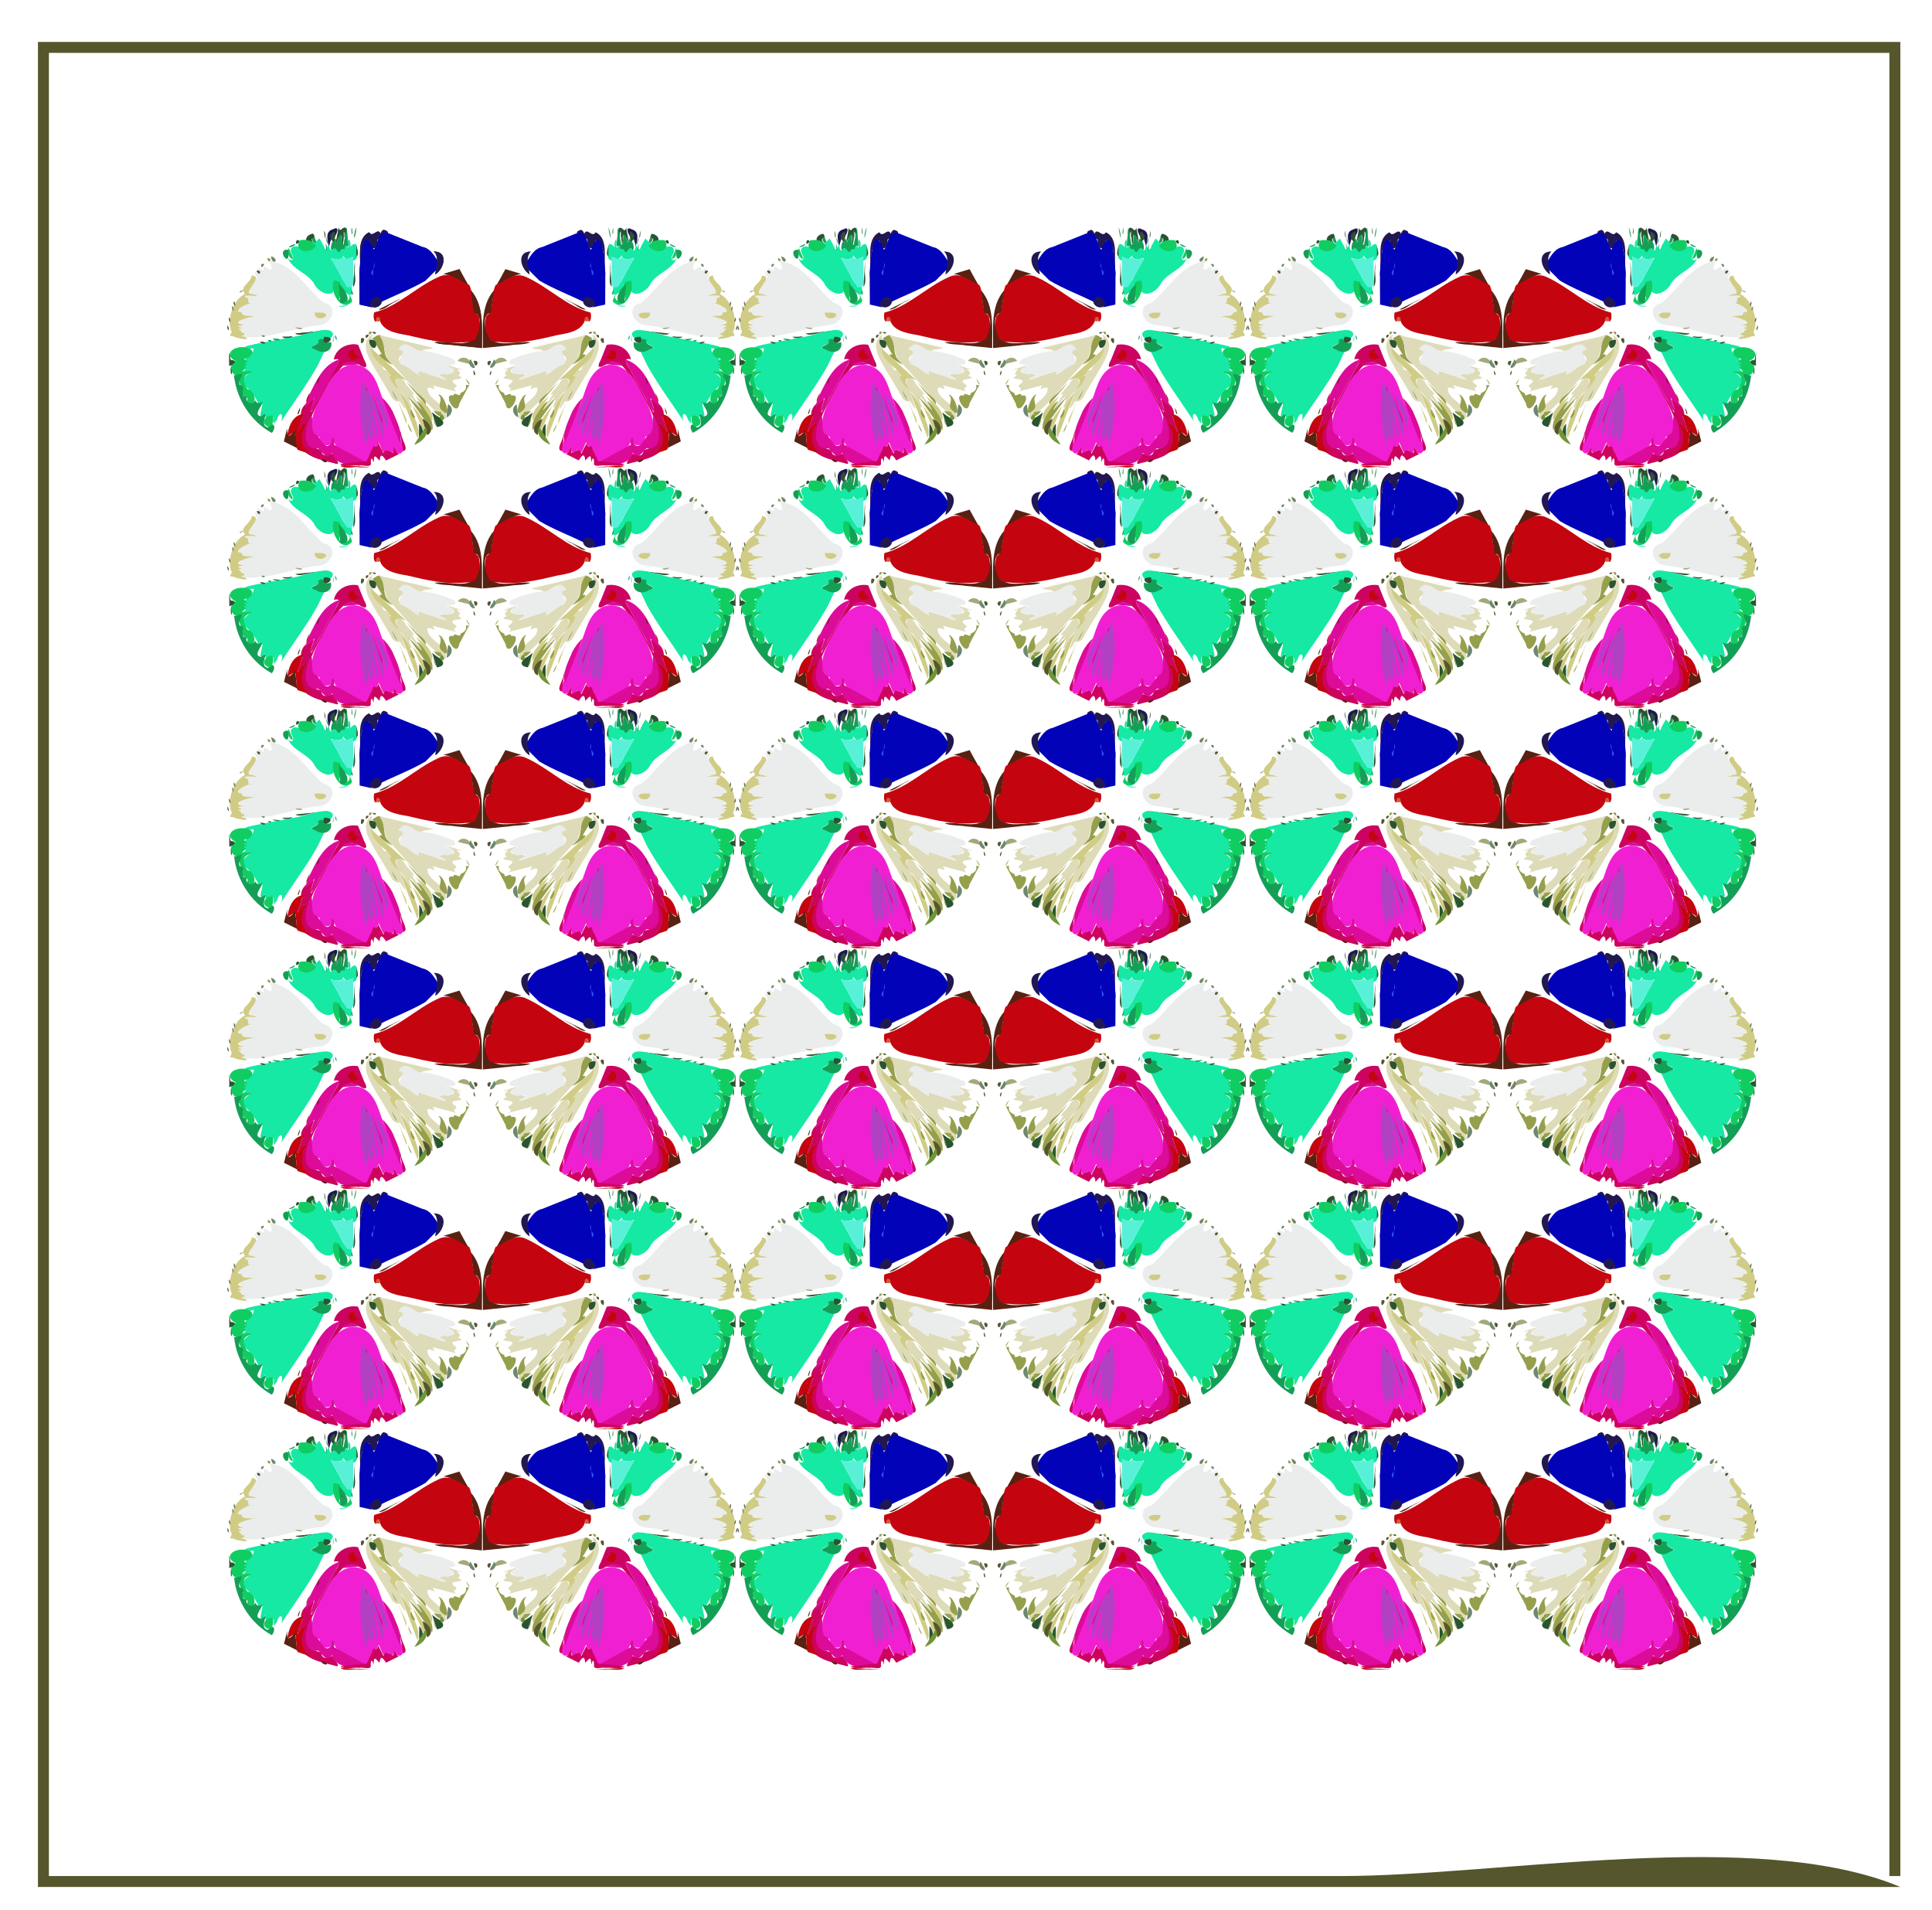 <?xml version="1.0" encoding="UTF-8" standalone="no"?>
<svg
   xmlns:dc="http://purl.org/dc/elements/1.1/"
   xmlns:cc="http://creativecommons.org/ns#"
   xmlns:rdf="http://www.w3.org/1999/02/22-rdf-syntax-ns#"
   xmlns:svg="http://www.w3.org/2000/svg"
   xmlns="http://www.w3.org/2000/svg"
   xmlns:xlink="http://www.w3.org/1999/xlink"
   xmlns:sodipodi="http://sodipodi.sourceforge.net/DTD/sodipodi-0.dtd"
   xmlns:inkscape="http://www.inkscape.org/namespaces/inkscape"
   width="170"
   height="168"
   id="svg2"
   version="1.1"
   inkscape:version="0.48.4 r9939"
   sodipodi:docname="RELED-BOOK-LIGHT-2016030915.svg">
  <defs
     id="defs1454" />
  <sodipodi:namedview
     pagecolor="#ffffff"
     bordercolor="#666666"
     borderopacity="1"
     objecttolerance="10"
     gridtolerance="10"
     guidetolerance="10"
     inkscape:pageopacity="0"
     inkscape:pageshadow="2"
     inkscape:window-width="1185"
     inkscape:window-height="851"
     id="namedview1452"
     showgrid="false"
     fit-margin-top="0"
     fit-margin-left="0"
     fit-margin-right="0"
     fit-margin-bottom="0"
     inkscape:snap-bbox="true"
     inkscape:snap-page="true"
     inkscape:snap-global="false"
     inkscape:zoom="2.3261297"
     inkscape:cx="-9.3412344"
     inkscape:cy="93.822939"
     inkscape:window-x="0"
     inkscape:window-y="0"
     inkscape:window-maximized="0"
     inkscape:current-layer="svg2" />
  <path
     style="fill:#64625c;stroke:none"
     d="m 234.01,52.127 0.32,0.638 -0.32,-0.638 m -217.201,0.957 0.32,0.638 -0.32,-0.638 z"
     id="path242"
     inkscape:connector-curvature="0" />
  <g
     id="g4433"
     transform="matrix(0.148,0,0,0.148,18.584,18.041)"
     inkscape:tile-cx="11.223628"
     inkscape:tile-cy="10.577458"
     inkscape:tile-w="22.447256"
     inkscape:tile-h="21.154917"
     inkscape:tile-x0="6.6793594e-08"
     inkscape:tile-y0="-8.9510004e-09">
    <path
       style="fill:#64625c;stroke:none"
       d="m 44.239,13.216 c 0.45,0.9 0.632,1.264 0,0 z"
       id="path52"
       inkscape:connector-curvature="0" />
    <path
       style="fill:#2a5432;stroke:none"
       d="m 75.814,13.216 c -0.638,3.508 -1.276,7.017 -1.914,10.525 0.791,-3.284 4.574,-9.991 3.83,-2.717 0.992,8.942 0.925,-13.036 2.046,-2.212 1.219,2.612 2.176,-9.355 -2.575,-3.984 -0.928,0.355 -1.506,-0.908 -1.387,-1.612 z"
       id="path54"
       inkscape:connector-curvature="0" />
    <path
       style="fill:#149f57;stroke:none"
       d="m 80.599,13.216 c -0.638,3.508 -1.276,7.017 -1.914,10.525 -2.328,-1.302 0.409,-10.204 -3.007,-4.404 -2.055,5.19 -0.668,2.937 -1.733,0.712 -3.453,1.643 -3.315,9.489 -1.048,5.456 1.908,4.651 6.937,2.431 7.321,-1.498 2.431,3.195 0.445,-5.888 0.572,-8.304 -0.064,-0.829 -0.128,-1.659 -0.191,-2.488 z"
       id="path56"
       inkscape:connector-curvature="0" />
    <path
       style="fill:#6f8870;stroke:none"
       d="m 83.469,13.216 c -0.479,5.944 1.413,4.83 0,0 z"
       id="path58"
       inkscape:connector-curvature="0" />
    <path
       style="fill:#149f57;stroke:none"
       d="m 86.34,13.216 c -1.376,2.591 -1.942,10.057 -0.474,3.427 0.149,-1.143 0.271,-2.291 0.474,-3.427 z"
       id="path60"
       inkscape:connector-curvature="0" />
    <path
       style="fill:#211851;stroke:none"
       d="m 70.073,24.698 c 0.159,-2.259 4.192,-13.642 2.591,-5.904 -1.609,4.591 6.235,-7.825 -0.398,-4.283 -4.81,1.327 -2.878,6.785 -2.193,10.187 z m 30.619,-7.655 c -1.765,-4.089 -4.679,2.778 -6.776,-0.882 -8.225,3.961 -4.309,16.097 -5.752,23.661 -0.175,3.104 1.063,8.206 1.038,2.008 1.211,-6.651 -2.786,-16.945 4.729,-20.646 1.095,6.831 5.362,5.221 4.831,-0.633 1.833,-1.984 10.315,-3.959 3.838,-5.859 -1.072,0.336 -1.601,1.377 -1.909,2.351 z"
       id="path68"
       inkscape:connector-curvature="0" />
    <path
       style="fill:#2a5432;stroke:none"
       d="m 67.203,15.13 c 0.293,7.108 1.383,3.921 0,0 z m 5.741,6.698 c 0.929,-2.924 1.384,-9.413 -1.982,-3.858 -0.45,1.536 0.604,3.194 1.982,3.858 z"
       id="path72"
       inkscape:connector-curvature="0" />
    <path
       style="fill:#4fa78b;stroke:none"
       d="m 78.685,15.13 c -0.479,5.944 1.413,4.83 0,0 z"
       id="path74"
       inkscape:connector-curvature="0" />
    <path
       style="fill:#0203b9;stroke:none"
       d="m 103.563,16.087 c -5.455,1.651 -4.065,7.638 -7.006,10.484 -0.772,-3.538 -4.808,-9.754 -6.362,-2.43 -2.79,11.427 -1.85,23.336 -1.941,35.003 2.87,0.638 5.741,1.276 8.611,1.914 -6.412,-0.922 4.485,-10.412 3.248,-3.046 9.028,-4.492 18.646,-8.046 27.296,-13.146 2.984,-2.986 5.969,-5.973 8.953,-8.959 -3.095,-4.191 -5.169,-9.923 -10.818,-11.01 -7.327,-2.937 -14.654,-5.874 -21.981,-8.81 z"
       id="path78"
       inkscape:connector-curvature="0" />
    <path
       style="fill:#2a5432;stroke:none"
       d="m 60.505,17.043 c -5.059,0.775 -5.433,6.286 -0.177,4.824 -2.493,-3.031 3,-1.236 0.177,-4.824 z"
       id="path80"
       inkscape:connector-curvature="0" />
    <path
       style="fill:#64625c;stroke:none"
       d="m 63.376,17.043 c 0.737,1.106 2.546,3.819 0.751,1.127 l -0.751,-1.127 z"
       id="path82"
       inkscape:connector-curvature="0" />
    <path
       style="fill:#149f57;stroke:none"
       d="m 61.462,18.957 c -4.14,1.144 2.961,6.943 0.223,1.113 -0.074,-0.371 -0.148,-0.742 -0.223,-1.113 z"
       id="path98"
       inkscape:connector-curvature="0" />
    <path
       style="fill:#4fa78b;stroke:none"
       d="m 68.16,18.957 c 0.357,4.858 2.997,6.714 0,0 z"
       id="path100"
       inkscape:connector-curvature="0" />
    <path
       style="fill:#15e9a3;stroke:none"
       d="m 64.332,19.914 c -3.883,3.291 -5.508,9.491 -10.94,6.043 -2.649,-2.71 -7.779,-1.44 -5.375,3.328 1.815,2.38 0.055,5.138 -2.34,2.352 2.886,6.7 11.338,8.604 15.328,14.649 3.103,6.905 14.341,10.233 12.462,-0.527 3.771,2.43 11.826,14.04 9.924,2.731 -2.814,1.088 -5.345,-4.166 -7.034,-7.504 -1.776,-3.196 -3.552,-6.393 -5.327,-9.589 3.214,1.057 7.064,1.274 7.453,-1.391 2.605,4.764 9.943,4.035 7.857,-2.102 0.523,-3.951 -0.112,-6.867 -3.814,-2.772 0.978,-2.852 -1.335,-7.393 -0.971,-1.891 0.891,4.926 -2.679,-1.951 -2.134,3.077 -3.865,-1.482 -2.059,4.625 -5.291,-0.385 -2.454,-0.767 -3.047,3.444 -4.023,-1.309 -1.049,-2.207 -1.545,4.995 -3.231,-0.161 -0.775,-1.557 -1.697,-3.03 -2.544,-4.547 z"
       id="path108"
       inkscape:connector-curvature="0" />
    <path
       style="fill:#2a5432;stroke:none"
       d="m 50.937,20.871 c -2.24,4.6 3.851,0.163 0.251,0 l -0.251,0 z"
       id="path114"
       inkscape:connector-curvature="0" />
    <path
       style="fill:#10cd62;stroke:none"
       d="m 52.85,20.871 c -4.53,7.306 6.856,8.521 9.402,3.334 -1.67,-3.667 -5.983,-3.553 -9.402,-3.334 z"
       id="path116"
       inkscape:connector-curvature="0" />
    <path
       style="fill:#149f57;stroke:none"
       d="m 46.153,24.698 c 2.06,1.236 6.398,-3.462 1.308,-0.523 -0.436,0.174 -0.872,0.349 -1.308,0.523 z m 22.007,-1.914 c 0.293,7.108 1.383,3.921 0,0 z"
       id="path126"
       inkscape:connector-curvature="0" />
    <path
       style="fill:#2a5432;stroke:none"
       d="m 86.34,22.784 c 0,2.552 0,5.103 0,7.655 2.175,-1.433 -0.421,-5.372 0,-7.655 z"
       id="path128"
       inkscape:connector-curvature="0" />
    <path
       style="fill:#10cd62;stroke:none"
       d="m 46.153,25.655 c -2.84,3.774 5.127,10.323 1.119,2.983 -0.373,-0.994 -0.746,-1.989 -1.119,-2.983 z"
       id="path134"
       inkscape:connector-curvature="0" />
    <path
       style="fill:#149f57;stroke:none"
       d="m 44.239,26.612 c -4.464,1.242 2.259,9.635 1.646,2.187 0.091,-1.7 0.239,-2.543 -1.646,-2.187 z"
       id="path138"
       inkscape:connector-curvature="0" />
    <path
       style="fill:#211851;stroke:none"
       d="m 132.267,27.569 c 4.339,3.475 0.286,13.247 1.03,13.625 5.199,-3.281 8.052,-13.631 -1.03,-13.625 z"
       id="path150"
       inkscape:connector-curvature="0" />
    <path
       style="fill:#59f0d8;stroke:none"
       d="m 77.728,29.482 c 2.101,6.215 -10.345,-1.292 -4.931,5.038 2.56,4.714 5.202,9.399 7.802,14.098 5.692,1.636 3.447,-5.076 3.827,-8.317 0,-3.287 0,-6.575 0,-9.862 -2.855,1.05 -5.326,3.301 -6.698,-0.957 z"
       id="path154"
       inkscape:connector-curvature="0" />
    <path
       style="fill:#6f8870;stroke:none"
       d="m 35.628,30.439 c 0.583,6.02 5.573,2.075 0,0 l 0,0 z"
       id="path156"
       inkscape:connector-curvature="0" />
    <path
       style="fill:#969f4b;stroke:none"
       d="m 33.714,31.396 c -0.852,3.394 3.806,1.594 0,0 z"
       id="path158"
       inkscape:connector-curvature="0" />
    <path
       style="fill:#ebecec;stroke:none"
       d="m 34.671,33.31 c 1.788,3.595 2.434,7.292 -2.235,3.608 -3.074,-1.216 0.97,4.193 -3.146,1.101 -4.705,-2.54 2.486,5.652 -3.343,1.433 -1.116,0.289 4.127,6.296 -0.734,3.462 2.57,3.977 -8.501,10.892 0.687,10.117 4.649,1.997 -3.161,0.722 -4.955,0.547 -3.884,-0.378 1.434,6.315 3.968,5.07 -2.989,-0.108 -10.943,2.183 -8.05,5.204 3.174,0.643 2.441,3.174 6.817,1.913 6.888,0.418 -12.705,1.745 -6.031,4.748 4.412,1.279 -6.679,1.198 0.772,2.621 -6.315,0.921 1.828,0.696 -0.973,3.231 6.252,-0.541 -3.601,2.721 2.813,2.076 15.258,0.988 29.53,-5.927 44.539,-7.14 7.308,-0.952 10.85,-11.436 2.105,-13.134 C 56.303,49.8 49.42,35.057 34.671,33.31 z"
       id="path160"
       inkscape:connector-curvature="0" />
    <path
       style="fill:#2a5432;stroke:none"
       d="m 85.383,33.31 c -0.319,5.103 -0.638,10.206 -0.957,15.309 2.227,-2.817 0.397,-7.556 0.957,-11.227 0,-1.361 0,-2.721 0,-4.082 z"
       id="path162"
       inkscape:connector-curvature="0" />
    <path
       style="fill:#3351ff;stroke:none"
       d="m 96.865,34.266 c 1.483,4.23 -3.669,4.97 -0.79,7.571 0.22,-2.526 0.505,-5.049 0.79,-7.571 z"
       id="path164"
       inkscape:connector-curvature="0" />
    <path
       style="fill:#6f8870;stroke:none"
       d="m 29.887,35.223 c -1.174,4.081 3.763,-1.444 0,0 z"
       id="path166"
       inkscape:connector-curvature="0" />
    <path
       style="fill:#64625c;stroke:none"
       d="m 30.525,38.413 c 0.176,0.088 0.176,0.088 0,0 z"
       id="path170"
       inkscape:connector-curvature="0" />
    <path
       style="fill:#6f8870;stroke:none"
       d="m 35.309,38.413 c 0.176,0.088 0.176,0.088 0,0 z"
       id="path172"
       inkscape:connector-curvature="0" />
    <path
       style="fill:#592112;stroke:none"
       d="m 138.008,40.964 c 5.823,0.504 10.239,5.74 15.005,6.948 -1.887,-3.213 -3.633,-6.541 -5.437,-9.818 -3.189,0.957 -6.379,1.914 -9.568,2.87 z"
       id="path174"
       inkscape:connector-curvature="0" />
    <path
       style="fill:#56562d;stroke:none"
       d="m 27.016,39.051 c 1.802,4.139 3.558,-0.892 0,0 z"
       id="path186"
       inkscape:connector-curvature="0" />
    <path
       style="fill:#64625c;stroke:none"
       d="m 47.11,39.051 c 0.308,0.308 0.308,0.308 0,0 z"
       id="path188"
       inkscape:connector-curvature="0" />
    <path
       style="fill:#a8aaac;stroke:none"
       d="m 48.066,40.007 c 0.737,1.106 2.546,3.819 0.751,1.127 l -0.751,-1.127 z"
       id="path190"
       inkscape:connector-curvature="0" />
    <path
       style="fill:#59f0d8;stroke:none"
       d="m 53.807,40.007 c 1.914,1.914 3.827,3.827 5.741,5.741 -1.914,-1.914 -3.827,-3.827 -5.741,-5.741 z"
       id="path192"
       inkscape:connector-curvature="0" />
    <path
       style="fill:#56562d;stroke:none"
       d="m 22.232,43.835 c 0.075,-0.075 0.075,-0.075 0,0 z"
       id="path198"
       inkscape:connector-curvature="0" />
    <path
       style="fill:#d0cc85;stroke:none"
       d="m 24.146,41.921 c -0.626,5.03 -7.65,6.063 -4.067,10.949 -6.799,3.401 -10.46,14.09 -8.428,21.239 2.116,2.236 -3.054,3.599 1.635,3.912 2.098,1.261 11.898,2.685 6.26,0.23 -5.161,-0.32 4.03,-1.112 -1.725,-2.628 0.088,-2.212 -4.306,-1.549 0.472,-2.467 -4.321,-1.625 -1.7,-1.144 0.9,-1.997 -8.84,-1.398 3.237,-4.759 6.325,-5.01 -2.871,-0.724 -6.893,0.59 -7.333,-2.282 -6.881,-0.457 4.313,-6.588 6.505,-5.328 -3.853,-0.413 -2.095,-0.564 -2.922,-3.126 -7.958,-3.595 13.092,0.184 2.502,-2.541 -7.284,0.185 7.913,-10.519 -0.124,-10.953 l 2e-6,0 z"
       id="path200"
       inkscape:connector-curvature="0" />
    <path
       style="fill:#a6a879;stroke:none"
       d="m 27.335,42.559 c 0.088,0.176 0.088,0.176 0,0 z"
       id="path202"
       inkscape:connector-curvature="0" />
    <path
       style="fill:#c4050f;stroke:none"
       d="m 96.865,63.928 c -0.683,3.539 0.381,8.096 3.065,2.758 0.95,7.947 9.688,9.391 16.703,10.577 11.504,2.739 23.274,5.527 35.192,4.075 8.597,0.993 8.692,-9.622 7.106,-15.503 -5.006,-2.984 -2.62,-12.517 -5.555,-18.303 -6.002,-2.156 -11.067,-8.407 -18.487,-4.608 -13.213,5.998 -23.689,17.322 -38.024,21.005 z"
       id="path204"
       inkscape:connector-curvature="0" />
    <path
       style="fill:#6f8870;stroke:none"
       d="m 50.618,43.197 c 0.176,0.088 0.176,0.088 0,0 z"
       id="path210"
       inkscape:connector-curvature="0" />
    <path
       style="fill:#64625c;stroke:none"
       d="m 21.594,44.473 c 0.088,0.176 0.088,0.176 0,0 z"
       id="path212"
       inkscape:connector-curvature="0" />
    <path
       style="fill:#6f8870;stroke:none"
       d="m 51.894,43.835 c 0.308,0.308 0.308,0.308 0,0 z"
       id="path214"
       inkscape:connector-curvature="0" />
    <path
       style="fill:#10cd62;stroke:none"
       d="m 72.944,44.792 c -2.684,6.504 4.314,19.228 10.746,12.548 0.376,-3.3 -8.692,-11.987 -2.877,-5.089 5.95,4.816 -7.487,8.457 -4.042,0.946 -0.267,-2.413 0.536,-5.662 -0.404,-7.55 -1.141,-0.285 -2.282,-0.571 -3.424,-0.856 z"
       id="path216"
       inkscape:connector-curvature="0" />
    <path
       style="fill:#149f57;stroke:none"
       d="m 75.814,46.705 c 0.319,3.827 0.638,7.655 0.957,11.482 7.806,0.772 3.026,-7.812 -0.07,-10.595 -0.296,-0.296 -0.591,-0.591 -0.887,-0.887 z"
       id="path220"
       inkscape:connector-curvature="0" />
    <path
       style="fill:#a6a879;stroke:none"
       d="m 19.361,50.533 c -3.643,0.531 -2.964,2.857 0,0 z"
       id="path230"
       inkscape:connector-curvature="0" />
    <path
       style="fill:#149f57;stroke:none"
       d="m 83.469,50.533 c -0.975,1.528 1.377,4.511 0.539,1.282 l -0.539,-1.282 z"
       id="path232"
       inkscape:connector-curvature="0" />
    <path
       style="fill:#592112;stroke:none"
       d="m 154.275,50.533 c 0.638,4.465 1.276,8.93 1.914,13.396 6.017,1.019 3.22,12.279 0.741,15.886 -7.287,4.674 -16.317,0.71 -24.261,1.777 3.768,1.565 8.327,1.099 12.43,1.8 5.291,0.529 10.583,1.058 15.874,1.587 -0.166,-11.634 1.578,-24.94 -6.698,-34.446 z"
       id="path234"
       inkscape:connector-curvature="0" />
    <path
       style="fill:#6f8870;stroke:none"
       d="m 61.462,52.446 c 0.308,0.308 0.308,0.308 0,0 z"
       id="path244"
       inkscape:connector-curvature="0" />
    <path
       style="fill:#2a5432;stroke:none"
       d="m 77.728,52.446 c 2.511,2.009 4.603,3.682 0.887,0.71 -0.296,-0.237 -0.591,-0.473 -0.887,-0.71 z"
       id="path246"
       inkscape:connector-curvature="0" />
    <path
       style="fill:#211851;stroke:none"
       d="m 93.994,59.144 c 4.1,5.022 11.52,-2.624 4.437,-4.75 -2.201,0.796 -3.996,2.339 -4.437,4.75 z"
       id="path256"
       inkscape:connector-curvature="0" />
    <path
       style="fill:#56562d;stroke:none"
       d="m 14.896,55.955 c 0.088,0.176 0.088,0.176 0,0 z"
       id="path266"
       inkscape:connector-curvature="0" />
    <path
       style="fill:#592112;stroke:none"
       d="m 99.735,62.014 c 2.984,0.601 6.496,-3.365 9.748,-4.614 2.872,-1.616 4.766,-2.708 0.671,-0.596 -3.473,1.736 -6.946,3.473 -10.419,5.209 z"
       id="path268"
       inkscape:connector-curvature="0" />
    <path
       style="fill:#64625c;stroke:none"
       d="m 13.62,57.23 c -0.975,1.528 1.377,4.511 0.539,1.282 l -0.539,-1.282 z"
       id="path274"
       inkscape:connector-curvature="0" />
    <path
       style="fill:#64625c;stroke:none"
       d="m 67.203,58.187 c 0.308,0.308 0.308,0.308 0,0 z"
       id="path278"
       inkscape:connector-curvature="0" />
    <path
       style="fill:#59f0d8;stroke:none"
       d="m 75.814,60.101 c 2.446,1.726 9.566,-2.409 2.628,-0.376 -0.875,0.129 -1.75,0.261 -2.628,0.376 z"
       id="path280"
       inkscape:connector-curvature="0" />
    <path
       style="fill:#6f8870;stroke:none"
       d="m 12.664,60.101 c -0.975,1.528 1.377,4.511 0.539,1.282 l -0.539,-1.282 z"
       id="path286"
       inkscape:connector-curvature="0" />
    <path
       style="fill:#2a5432;stroke:none"
       d="m 76.453,61.377 c 0.176,0.088 0.176,0.088 0,0 z"
       id="path288"
       inkscape:connector-curvature="0" />
    <path
       style="fill:#d0cc85;stroke:none"
       d="m 61.462,63.928 c 0.189,6.883 11.562,1.523 4.618,0 -1.539,0 -3.079,0 -4.618,0 z"
       id="path306"
       inkscape:connector-curvature="0" />
    <path
       style="fill:#64625c;stroke:none"
       d="m 67.522,65.523 c 0.088,0.176 0.088,0.176 0,0 z"
       id="path310"
       inkscape:connector-curvature="0" />
    <path
       style="fill:#d4583c;stroke:none"
       d="m 97.822,68.712 c 5.638,2.253 0.791,-6.214 0,0 z"
       id="path314"
       inkscape:connector-curvature="0" />
    <path
       style="fill:#64625c;stroke:none"
       d="m 10.75,66.799 c -0.975,1.528 1.377,4.511 0.539,1.282 L 10.75,66.799 z"
       id="path318"
       inkscape:connector-curvature="0" />
    <path
       style="fill:#a8aaac;stroke:none"
       d="m 71.349,68.393 c 0.088,0.176 0.088,0.176 0,0 z"
       id="path322"
       inkscape:connector-curvature="0" />
    <path
       style="fill:#edb5b2;stroke:none"
       d="m 98.778,67.755 c -0.016,0.066 -0.016,0.066 0,0 z"
       id="path324"
       inkscape:connector-curvature="0" />
    <path
       style="fill:#9d643d;stroke:none"
       d="m 97.183,70.307 c 0.088,0.176 0.088,0.176 0,0 z"
       id="path338"
       inkscape:connector-curvature="0" />
    <path
       style="fill:#64625c;stroke:none"
       d="m 9.793,71.583 c -0.975,1.528 1.377,4.511 0.539,1.282 L 9.793,71.583 z m 49.437,0.319 0.528,0.264 -0.528,-0.264 z"
       id="path346"
       inkscape:connector-curvature="0" />
    <path
       style="fill:#a6a879;stroke:none"
       d="m 49.98,72.54 c 1.993,2.432 7.385,0.361 1.638,0.273 -0.546,-0.091 -1.092,-0.182 -1.638,-0.273 z"
       id="path352"
       inkscape:connector-curvature="0" />
    <path
       style="fill:#64625c;stroke:none"
       d="m 48.705,73.815 c 0.176,0.088 0.176,0.088 0,0 z"
       id="path358"
       inkscape:connector-curvature="0" />
    <path
       style="fill:#2a5432;stroke:none"
       d="m 49.98,76.367 c 2.949,1.807 7.454,-0.735 11.103,-0.709 2.678,-0.402 5.356,-0.803 8.033,-1.205 -6.379,0.638 -12.758,1.276 -19.137,1.914 z"
       id="path360"
       inkscape:connector-curvature="0" />
    <path
       style="fill:#15e9a3;stroke:none"
       d="m 17.448,86.892 c 2.552,-0.638 5.103,-1.276 7.655,-1.914 1.67,3.617 -9.132,7.346 -2.87,8.07 -3.804,0.605 -1.281,2.321 -2.482,3.314 3.031,1.949 -4.658,3.147 1.667,2.571 8.048,-1.469 -6.996,3.696 -1.476,8.276 3.143,2.487 6.242,6.423 8.378,11.028 5.969,-5.269 -3.186,13.169 3.688,5.386 -0.261,2.577 0.776,4.058 4.588,1.895 1.83,0.92 -1.043,7.154 2.378,2.125 1.695,-5.568 4.386,-3.894 2.668,0.837 7.164,-11.031 15.149,-21.62 21.57,-33.11 1.649,-3.464 3.299,-6.928 4.948,-10.392 -2.87,0 -5.741,0 -8.611,0 0.773,-2.558 5.305,-1.71 4.777,-4.811 4.484,2.473 12.362,-4.239 4.92,-5.89 -7.521,-0.187 -14.602,3.568 -22.171,4.353 -8.513,1.955 -17.241,3.069 -25.698,5.149 -1.556,0.652 -3.021,1.661 -3.928,3.112 z"
       id="path362"
       inkscape:connector-curvature="0" />
    <path
       style="fill:#6f8870;stroke:none"
       d="m 44.877,74.772 c 0.176,0.088 0.176,0.088 0,0 z"
       id="path368"
       inkscape:connector-curvature="0" />
    <path
       style="fill:#6f8870;stroke:none"
       d="m 40.093,75.729 c 0.176,0.088 0.176,0.088 0,0 z"
       id="path376"
       inkscape:connector-curvature="0" />
    <path
       style="fill:#969f4b;stroke:none"
       d="m 93.994,75.41 c -1.174,4.081 3.763,-1.444 0,0 z"
       id="path378"
       inkscape:connector-curvature="0" />
    <path
       style="fill:#56562d;stroke:none"
       d="m 95.908,75.41 c 1.069,2.371 3.841,-0.148 0.11,0.037 l -0.11,-0.037 z m -59.642,1.276 0.528,0.264 -0.528,-0.264 z"
       id="path380"
       inkscape:connector-curvature="0" />
    <path
       style="fill:#dedbb8;stroke:none"
       d="m 112.174,116.554 c 2.046,3.525 4.729,7.087 2.38,1.4 -0.793,-2.38 -1.587,-4.761 -2.38,-7.141 3.484,1.176 4.876,10.861 7.217,9.357 -1.949,-3.465 -3.062,-9.408 1.35,-3.332 3.553,4.229 6.043,6.935 2.149,1.245 -0.752,-1.602 -5.104,-7.057 -2.887,-5.481 2.577,1.021 -3.35,-4.59 -4.383,-6.267 -1.688,-3.756 -6.123,-5.345 -5.844,0.36 3.85,6.288 -6.374,-5.972 -2.63,-5.74 -0.87,-5.47 -4.379,0.04 -5.486,-5.142 -4.704,-5.148 -7.327,-12.569 -5.954,-18.84 -6.34,4.015 -3.261,11.412 -0.434,16.588 3.878,7.182 8.578,13.921 12.316,21.161 1.037,1.363 2.816,2.586 4.587,1.832 z"
       id="path382"
       inkscape:connector-curvature="0" />
    <path
       style="fill:#969f4b;stroke:none"
       d="m 95.908,79.237 c 1.914,3.189 3.827,6.379 5.741,9.568 -7.098,-1.129 12.14,10.646 3.902,3.407 -4.889,-2.835 -0.838,-17.311 -6.999,-14.562 -0.881,0.529 -1.763,1.058 -2.644,1.586 z"
       id="path384"
       inkscape:connector-curvature="0" />
    <path
       style="fill:#6f8870;stroke:none"
       d="m 29.887,77.324 c 1.069,2.371 3.841,-0.148 0.11,0.037 l -0.11,-0.037 z"
       id="path392"
       inkscape:connector-curvature="0" />
    <path
       style="fill:#2a5432;stroke:none"
       d="m 42.325,78.281 c 1.581,2.16 10.056,-1.091 3.435,-0.002 -1.145,0.002 -2.29,0.007 -3.435,0.002 z"
       id="path394"
       inkscape:connector-curvature="0" />
    <path
       style="fill:#59f0d8;stroke:none"
       d="m 72.944,77.324 c -1.65,5.804 0.431,4.963 0,0 z"
       id="path396"
       inkscape:connector-curvature="0" />
    <path
       style="fill:#4fa78b;stroke:none"
       d="m 73.901,77.324 c -0.975,1.528 1.377,4.511 0.539,1.282 L 73.901,77.324 z"
       id="path398"
       inkscape:connector-curvature="0" />
    <path
       style="fill:#56562d;stroke:none"
       d="m 92.081,77.324 c -1.174,4.081 3.763,-1.444 0,0 z"
       id="path400"
       inkscape:connector-curvature="0" />
    <path
       style="fill:#dedbb8;stroke:none"
       d="m 99.735,77.324 c 4.712,5.154 1.746,13.679 8.525,17.705 10.172,10.852 18.826,23.443 31.121,32.05 1.75,-8.909 -11.518,-11.171 -10.78,-18.377 2.154,-1.276 5.922,3.165 3.029,-1.599 4.582,1.14 9.363,2.491 14.033,3.71 -4.029,-2.985 3.22,-1.871 -1.502,-4.889 -4.048,-3.752 9.409,-1.358 2.562,-4.61 3.901,-1.872 -4.611,-5.02 1.942,-3.287 1.506,-0.03 -5.015,-1.786 -6.899,-2.546 -8.072,-1.784 6.965,1.697 1.383,4.407 -3.277,0.383 -11.973,0.32 -4.072,2.964 0.455,2.087 -5.936,-1.359 -8.23,-1.762 -2.716,-0.905 -5.432,-1.811 -8.149,-2.716 2.266,5.347 -4.822,-1.626 -6.907,-2.574 -3.014,-1.666 -6.83,-4.155 -2.14,-7.078 3.03,-2.401 -5.339,-3.166 0.977,-4.79 5.547,-2.329 6.485,4.981 11.616,2.14 1.339,-0.495 8.083,-0.852 4.403,-1.476 -10.304,-2.425 -20.608,-4.849 -30.912,-7.274 z"
       id="path402"
       inkscape:connector-curvature="0" />
    <path
       style="fill:#64625c;stroke:none"
       d="m 104.201,77.643 c 0.176,0.088 0.176,0.088 0,0 z"
       id="path404"
       inkscape:connector-curvature="0" />
    <path
       style="fill:#56562d;stroke:none"
       d="m 26.697,78.6 c 0.176,0.088 0.176,0.088 0,0 z"
       id="path410"
       inkscape:connector-curvature="0" />
    <path
       style="fill:#2a5432;stroke:none"
       d="m 67.203,78.281 c -3.783,8.526 10.135,0.032 0,0 z"
       id="path412"
       inkscape:connector-curvature="0" />
    <path
       style="fill:#64625c;stroke:none"
       d="m 10.112,79.875 0.265,0.528 -0.265,-0.528 z m 11.802,-0.319 0.528,0.264 -0.528,-0.264 z"
       id="path424"
       inkscape:connector-curvature="0" />
    <path
       style="fill:#149f57;stroke:none"
       d="m 36.584,79.237 c 1.993,2.432 7.385,0.361 1.638,0.273 -0.546,-0.091 -1.092,-0.182 -1.638,-0.273 z m 26.791,0.957 c 3.096,3.346 -8.249,3.653 -1.207,5.682 4.361,3.094 10.346,0.846 8.959,-4.491 -3.959,1.697 -4.067,-0.587 -5.393,-2.096 -0.686,0.58 -1.543,0.685 -2.36,0.905 z"
       id="path426"
       inkscape:connector-curvature="0" />
    <path
       style="fill:#56562d;stroke:none"
       d="m 89.21,79.237 c -1.416,6.883 4.472,-1.265 0,0 z"
       id="path428"
       inkscape:connector-curvature="0" />
    <path
       style="fill:#2a5432;stroke:none"
       d="m 93.994,80.194 c -0.4,4.746 4.921,7.098 3.916,1.228 -0.856,-1.245 -2.54,-1.523 -3.916,-1.228 z"
       id="path430"
       inkscape:connector-curvature="0" />
    <path
       style="fill:#64625c;stroke:none"
       d="m 111.855,79.556 c 0.176,0.088 0.176,0.088 0,0 z"
       id="path432"
       inkscape:connector-curvature="0" />
    <path
       style="fill:#149f57;stroke:none"
       d="m 33.714,80.194 c 1.069,2.371 3.841,-0.148 0.11,0.037 l -0.11,-0.037 z"
       id="path436"
       inkscape:connector-curvature="0" />
    <path
       style="fill:#969f4b;stroke:none"
       d="m 93.037,80.194 c 2.026,3.376 2.172,3.62 0,0 z"
       id="path438"
       inkscape:connector-curvature="0" />
    <path
       style="fill:#2a5432;stroke:none"
       d="m 115.683,80.513 c 0.176,0.088 0.176,0.088 0,0 z"
       id="path440"
       inkscape:connector-curvature="0" />
    <path
       style="fill:#2a5432;stroke:none"
       d="m 28.93,81.151 c 1.878,2.498 6.27,0.407 0,0 z"
       id="path444"
       inkscape:connector-curvature="0" />
    <path
       style="fill:#cc045f;stroke:none"
       d="m 72.944,91.676 c 6.379,-1.336 0.925,4.672 -0.155,7.302 -4.413,8.091 -8.827,16.182 -13.24,24.274 -1.786,-2.39 5.007,-11.841 -1.744,-5.962 -4.044,1.791 -5.552,7.768 -3.434,8.327 -0.972,2.822 -5.413,14.007 -0.701,6.175 5.589,-6.651 -1.587,5.873 -1.37,8.953 1.816,8.809 13.247,10.724 20.752,12.622 5.282,2.04 -0.021,-3.423 -0.745,-5.636 -1.751,0.247 -6.405,3.207 -6.86,-1.9 -3.535,-1.796 -8.656,-1.052 -8.247,-7.287 -0.231,-13.014 8.199,-23.884 14.769,-34.419 3.548,-5.458 7.907,-14.27 15.767,-9.434 4.645,2.929 5.554,1.548 3.14,-2.679 C 89.682,89.028 88.489,86.047 87.296,83.065 81.182,81.825 74.203,85.208 72.944,91.676 z"
       id="path454"
       inkscape:connector-curvature="0" />
    <path
       style="fill:#ebecec;stroke:none"
       d="m 111.217,85.935 c 7.939,0.379 -5.159,7.869 4.102,9.538 2.779,1.924 5.558,3.848 8.337,5.772 -2.46,-5.184 5.571,-0.124 8.117,0.154 2.716,0.905 5.433,1.811 8.149,2.716 -0.946,-2.123 -8.364,-3.931 -1.757,-3.826 4.393,1.834 9.476,-3.686 2.598,-4.186 -5.142,-2.564 7.758,0.896 3.478,-4.188 -6.163,-2.755 -12.86,-4.864 -19.665,-5.231 -4.929,-0.465 -9.365,-8.072 -13.359,-0.749 z"
       id="path456"
       inkscape:connector-curvature="0" />
    <path
       style="fill:#64625c;stroke:none"
       d="m 129.078,84.34 c 0.176,0.088 0.176,0.088 0,0 z"
       id="path468"
       inkscape:connector-curvature="0" />
    <path
       style="fill:#10cd62;stroke:none"
       d="m 14.577,92.633 c -6.061,3.348 -1.441,11.175 4.345,7.988 -4.226,3.335 -1.111,6.291 0.033,9.515 -2.277,4.965 4.301,2.172 2.299,6.87 6.377,4.835 5.491,-7.103 0.267,-7.461 -1.737,-2.72 -4.441,-8.101 1.5,-9.698 4.714,-3.315 -9.844,1.826 -2.147,-3.044 -3.086,-1.99 2.288,-0.858 -1.22,-3.069 6.425,-0.071 -4.43,-2.373 2.257,-2.833 8.853,-6.605 -8.683,-9.005 -10.671,-2.787 -0.504,2.162 1.65,3.725 3.337,4.518 z"
       id="path480"
       inkscape:connector-curvature="0" />
    <path
       style="fill:#d0cc85;stroke:none"
       d="m 94.951,84.978 c 0.558,7.886 8.93,10.917 12.061,16.433 -4.175,-0.075 7.853,13.177 2.731,4.883 -1.777,-6.774 8.271,-0.846 5.987,-2.345 C 108.803,97.626 101.877,91.302 94.951,84.978 z"
       id="path482"
       inkscape:connector-curvature="0" />
    <path
       style="fill:#64625c;stroke:none"
       d="m 96.865,85.935 c 3.376,2.026 3.62,2.172 0,0 z"
       id="path484"
       inkscape:connector-curvature="0" />
    <path
       style="fill:#c4050f;stroke:none"
       d="m 85.383,85.935 c -6.699,-0.219 -3.781,9.089 1.937,4.901 3.616,0.359 -4.13,-2.367 -1.937,-4.901 z"
       id="path492"
       inkscape:connector-curvature="0" />
    <path
       style="fill:#2a5432;stroke:none"
       d="m 10.75,87.849 c 0,2.552 0,5.103 0,7.655 3.099,-0.79 5.06,-3.221 0.872,-3.392 -0.615,-1.359 -0.325,-2.888 -0.872,-4.263 z"
       id="path502"
       inkscape:connector-curvature="0" />
    <path
       style="fill:#a6a879;stroke:none"
       d="m 146.62,92.633 c 2.552,0.638 5.103,1.276 7.655,1.914 -0.399,-3.845 -5.515,-5.267 -7.655,-1.914 z"
       id="path510"
       inkscape:connector-curvature="0" />
    <path
       style="fill:#dc0b9a;stroke:none"
       d="m 55.721,120.381 c 1.914,-1.914 3.827,-3.827 5.741,-5.741 -0.957,2.87 -1.914,5.741 -2.87,8.611 3.294,-2.076 4.079,-6.677 6.333,-9.856 3.949,-7.24 7.898,-14.479 11.847,-21.719 -9.961,2.526 -14.347,13.099 -18.544,21.437 -1.013,2.356 -1.889,4.777 -2.507,7.268 z"
       id="path518"
       inkscape:connector-curvature="0" />
    <path
       style="fill:#6f8870;stroke:none"
       d="m 154.275,91.676 c -3.734,3.737 5.616,8.131 1.155,2.311 l -0.5,-0.912 -0.655,-1.399 z"
       id="path520"
       inkscape:connector-curvature="0" />
    <path
       style="fill:#dc0b9a;stroke:none"
       d="m 77.728,95.504 c 3.508,-0.319 7.017,-0.638 10.525,-0.957 -3.26,-1.699 -7.966,-2.291 -10.525,0.957 z"
       id="path522"
       inkscape:connector-curvature="0" />
    <path
       style="fill:#56562d;stroke:none"
       d="m 156.188,92.633 c 0.722,6.264 4.238,-0.72 0,0 z"
       id="path524"
       inkscape:connector-curvature="0" />
    <path
       style="fill:#719535;stroke:none"
       d="m 96.865,94.547 c 0.308,0.308 0.308,0.308 0,0 z"
       id="path532"
       inkscape:connector-curvature="0" />
    <path
       style="fill:#f020d2;stroke:none"
       d="m 64.332,137.604 c 0.741,7.11 8.501,6.603 8.296,0.299 -0.025,8.055 10.566,11.119 16.989,14.602 7.012,2.276 2.702,-8.582 9.161,-9.035 0.808,-8.602 2.893,9.44 6.031,2.139 3.932,3.952 3.132,0.53 4.228,-1.86 -0.102,5.426 6.555,4.791 4.942,-0.667 -3.063,-8.129 -6.793,-16.088 -10.556,-23.965 -3.787,-8.107 -4.706,-19.05 -13.848,-23.204 -9.3,-3.723 -17.496,4.212 -21.07,12.139 -4.364,8.196 -10.375,17.359 -8.211,27.025 0.732,1.51 2.357,2.568 4.037,2.527 z"
       id="path538"
       inkscape:connector-curvature="0" />
    <path
       style="fill:#969f4b;stroke:none"
       d="m 154.275,95.504 c 1.92,5.759 1.551,4.652 0,0 z"
       id="path540"
       inkscape:connector-curvature="0" />
    <path
       style="fill:#2a5432;stroke:none"
       d="m 11.707,96.46 c -0.479,5.944 1.413,4.83 0,0 z"
       id="path546"
       inkscape:connector-curvature="0" />
    <path
       style="fill:#6f8870;stroke:none"
       d="m 97.822,96.46 c 0.308,0.308 0.308,0.308 0,0 z"
       id="path548"
       inkscape:connector-curvature="0" />
    <path
       style="fill:#56562d;stroke:none"
       d="m 156.188,98.374 c -0.975,1.528 1.377,4.511 0.539,1.282 l -0.539,-1.282 z"
       id="path558"
       inkscape:connector-curvature="0" />
    <path
       style="fill:#149f57;stroke:none"
       d="m 13.62,101.245 c 1.441,14.032 9.991,27.365 22.415,34.115 2.718,-3.152 1.137,-7.268 -2.173,-3.163 -6.622,-1.048 2.4,-12.034 -4.181,-6.556 -4.639,-0.696 -0.53,-4.958 0.311,-7.386 2.343,-3.425 -2.473,1.983 -3.642,-2.16 -2.465,3.939 -6.842,0.364 -5.058,-2.27 -5.826,0.808 0.665,-6.559 -4.288,-6.763 -2.268,-3.372 5.477,-8.457 -1.713,-6.042 l -0.962,0.189 -0.71,0.035 0,0 z"
       id="path560"
       inkscape:connector-curvature="0" />
    <path
       style="fill:#592112;stroke:none"
       d="m 64.332,102.201 c -2.703,5.411 -0.606,5.161 0,0 z"
       id="path564"
       inkscape:connector-curvature="0" />
    <path
       style="fill:#cc045f;stroke:none"
       d="m 95.908,102.201 c 0.737,1.106 2.546,3.819 0.751,1.127 l -0.751,-1.127 z"
       id="path566"
       inkscape:connector-curvature="0" />
    <path
       style="fill:#969f4b;stroke:none"
       d="m 151.404,103.158 c 2.308,5.373 3.324,3.791 0,0 z"
       id="path570"
       inkscape:connector-curvature="0" />
    <path
       style="fill:#b240c3;stroke:none"
       d="m 90.167,105.072 c -2.705,12.327 -1.654,25.275 1.914,37.316 2.068,-1.485 0.445,-11.99 2.008,-4.291 6.101,3.624 -1.699,-14.354 2.475,-7.655 0.738,2.706 1.476,5.412 2.214,8.118 1.63,-2.984 -1.173,-7.368 -1.356,-10.987 -0.026,-2.006 -2.218,-6.643 -0.795,-6.888 1.772,3.592 2.274,7.841 3.577,11.715 0.6,2.957 2.082,7.671 2.165,1.601 -1.493,-10.441 -6.471,-20.191 -12.202,-28.931 z"
       id="path586"
       inkscape:connector-curvature="0" />
    <path
       style="fill:#969f4b;stroke:none"
       d="m 116.001,105.072 c 3.827,4.465 7.655,8.93 11.482,13.396 0.856,-3.449 -4.743,-5.639 -6.688,-8.602 -1.598,-1.598 -3.196,-3.196 -4.794,-4.794 z"
       id="path588"
       inkscape:connector-curvature="0" />
    <path
       style="fill:#969f4b;stroke:none"
       d="m 112.174,106.986 c 3.034,4.045 2.855,3.806 0,0 z m 39.23,0 c 1.078,3.932 -3.488,4.606 -3.244,4.958 0.191,3.106 -3.85,-1.636 -4.136,1.4 -7.163,-2.276 2.096,13.863 3.432,4.653 1.888,-3.689 3.938,-7.324 5.861,-11.011 -0.638,0 -1.276,0 -1.914,0 z"
       id="path596"
       inkscape:connector-curvature="0" />
    <path
       style="fill:#dc0b9a;stroke:none"
       d="m 92.081,107.942 c -0.975,1.528 1.377,4.511 0.539,1.282 l -0.539,-1.282 z"
       id="path600"
       inkscape:connector-curvature="0" />
    <path
       style="fill:#56562d;stroke:none"
       d="m 152.679,108.581 c 0.088,0.176 0.088,0.176 0,0 z"
       id="path602"
       inkscape:connector-curvature="0" />
    <path
       style="fill:#969f4b;stroke:none"
       d="m 116.958,108.899 c 0.737,1.106 2.546,3.819 0.751,1.127 l -0.751,-1.127 z"
       id="path604"
       inkscape:connector-curvature="0" />
    <path
       style="fill:#dc0b9a;stroke:none"
       d="m 94.951,109.856 c 2.233,6.698 4.465,13.396 6.698,20.093 1.129,-3.027 -2.31,-7.015 -3.04,-10.492 -1.219,-3.201 -2.439,-6.401 -3.658,-9.602 z"
       id="path612"
       inkscape:connector-curvature="0" />
    <path
       style="fill:#969f4b;stroke:none"
       d="m 107.39,109.856 c 0.685,3.383 5.381,9.681 1.74,3.041 -0.707,-0.943 -1.168,-2.022 -1.74,-3.041 z"
       id="path614"
       inkscape:connector-curvature="0" />
    <path
       style="fill:#56562d;stroke:none"
       d="m 151.723,110.494 c 0.088,0.176 0.088,0.176 0,0 z"
       id="path616"
       inkscape:connector-curvature="0" />
    <path
       style="fill:#d0cc85;stroke:none"
       d="m 112.174,110.813 c 3.508,9.249 7.017,18.499 10.525,27.748 1.891,-6.503 -2.502,-12.926 -4.667,-18.901 -1.575,-3.175 -3.449,-6.233 -5.859,-8.847 z"
       id="path618"
       inkscape:connector-curvature="0" />
    <path
       style="fill:#719535;stroke:none"
       d="m 115.044,110.813 c 0.737,1.106 2.546,3.819 0.751,1.127 l -0.751,-1.127 z"
       id="path620"
       inkscape:connector-curvature="0" />
    <path
       style="fill:#c4050f;stroke:none"
       d="m 58.591,111.77 c -2.585,3.414 -2.489,8.07 -0.73,2.189 0.243,-0.73 0.486,-1.459 0.73,-2.189 z"
       id="path622"
       inkscape:connector-curvature="0" />
    <path
       style="fill:#b240c3;stroke:none"
       d="m 96.865,111.77 c 2.552,7.017 5.103,14.034 7.655,21.05 1.467,-7.562 -3.232,-15.303 -7.655,-21.05 z"
       id="path624"
       inkscape:connector-curvature="0" />
    <path
       style="fill:#a6a879;stroke:none"
       d="m 118.872,111.77 c 1.249,1.665 1.398,1.864 0,0 z"
       id="path626"
       inkscape:connector-curvature="0" />
    <path
       style="fill:#969f4b;stroke:none"
       d="m 135.138,112.727 c 3.654,3.52 -2.117,6.585 2.83,9.924 5.274,4.889 0.463,-10.562 -2.83,-9.924 z"
       id="path630"
       inkscape:connector-curvature="0" />
    <path
       style="fill:#592112;stroke:none"
       d="m 102.924,114.322 c 0.088,0.176 0.088,0.176 0,0 z"
       id="path632"
       inkscape:connector-curvature="0" />
    <path
       style="fill:#969f4b;stroke:none"
       d="m 116.958,113.683 c 4.784,6.698 9.568,13.396 14.352,20.093 1.933,-6.312 -7.228,-17.078 -8.949,-17.096 0.52,1.243 4.216,6.645 2.326,4.732 -2.576,-2.576 -5.153,-5.153 -7.729,-7.729 z"
       id="path634"
       inkscape:connector-curvature="0" />
    <path
       style="fill:#d0cc85;stroke:none"
       d="m 121.742,113.683 c 3.189,4.784 6.379,9.568 9.568,14.352 1.363,-6.176 -5.365,-10.934 -9.568,-14.352 z"
       id="path636"
       inkscape:connector-curvature="0" />
    <path
       style="fill:#dc0b9a;stroke:none"
       d="m 101.649,114.64 c 3.508,8.93 7.017,17.861 10.525,26.791 1.833,-6.333 -2.053,-12.892 -4.338,-18.736 -1.586,-3.006 -3.605,-5.822 -6.187,-8.055 z"
       id="path638"
       inkscape:connector-curvature="0" />
    <path
       style="fill:#d0cc85;stroke:none"
       d="m 111.217,116.554 c 1.595,4.465 3.189,8.93 4.784,13.396 0.993,-3.025 -2.596,-6.894 -3.466,-10.32 -0.439,-1.025 -0.879,-2.051 -1.318,-3.076 z"
       id="path640"
       inkscape:connector-curvature="0" />
    <path
       style="fill:#592112;stroke:none"
       d="m 54.764,117.511 c -0.823,2.469 -1.164,3.493 0,0 z"
       id="path642"
       inkscape:connector-curvature="0" />
    <path
       style="fill:#64625c;stroke:none"
       d="m 109.303,117.511 c 0.308,0.308 0.308,0.308 0,0 z"
       id="path644"
       inkscape:connector-curvature="0" />
    <path
       style="fill:#719535;stroke:none"
       d="m 127.483,117.511 c 1.059,1.271 4.671,5.605 3.985,4.782 -1.328,-1.594 -2.657,-3.188 -3.985,-4.782 z"
       id="path646"
       inkscape:connector-curvature="0" />
    <path
       style="fill:#969f4b;stroke:none"
       d="m 112.493,119.106 c 0.088,0.176 0.088,0.176 0,0 z"
       id="path650"
       inkscape:connector-curvature="0" />
    <path
       style="fill:#6f8870;stroke:none"
       d="m 140.879,118.467 c -0.319,2.552 -0.638,5.103 -0.957,7.655 3.308,-1.196 4.416,-5.836 0.957,-7.655 z"
       id="path652"
       inkscape:connector-curvature="0" />
    <path
       style="fill:#d0cc85;stroke:none"
       d="m 119.829,119.424 c 2.233,5.103 4.465,10.206 6.698,15.309 2.062,-5.394 -3.474,-11.486 -6.698,-15.309 z"
       id="path654"
       inkscape:connector-curvature="0" />
    <path
       style="fill:#592112;stroke:none"
       d="m 52.85,120.381 c -2.703,5.411 -0.606,5.161 0,0 z"
       id="path656"
       inkscape:connector-curvature="0" />
    <path
       style="fill:#719535;stroke:none"
       d="m 113.131,120.381 c 1.595,3.189 3.189,6.379 4.784,9.568 -1.595,-3.189 -3.189,-6.379 -4.784,-9.568 z"
       id="path658"
       inkscape:connector-curvature="0" />
    <path
       style="fill:#969f4b;stroke:none"
       d="m 118.872,121.338 c -1.759,4.209 4.782,8.226 0.905,2.112 -0.302,-0.704 -0.604,-1.408 -0.905,-2.112 z"
       id="path662"
       inkscape:connector-curvature="0" />
    <path
       style="fill:#969f4b;stroke:none"
       d="m 132.267,122.295 c 1.312,1.793 5.074,5.521 4.445,0.933 -1.405,-0.69 -3.011,-0.361 -4.445,-0.933 z"
       id="path666"
       inkscape:connector-curvature="0" />
    <path
       style="fill:#2a5432;stroke:none"
       d="m 131.311,123.252 c 0.957,2.87 1.914,5.741 2.87,8.611 6.228,-0.92 3.545,-4.806 -0.207,-6.614 -0.888,-0.666 -1.776,-1.332 -2.664,-1.998 z"
       id="path670"
       inkscape:connector-curvature="0" />
    <path
       style="fill:#c4050f;stroke:none"
       d="m 45.196,137.604 c 3.177,-2.042 5.594,-5.019 5.164,0.732 0.652,2.24 -0.472,5.877 1.366,7.185 2.607,0.869 5.215,1.738 7.822,2.607 -7.048,-3.815 -6.754,-12.093 -3.028,-18.04 -2.255,-2.18 -7.157,10.236 -4.138,1.263 0.794,-2.381 1.588,-4.763 2.381,-7.144 -6.478,0.756 -8.834,7.877 -9.568,13.396 z"
       id="path672"
       inkscape:connector-curvature="0" />
    <path
       style="fill:#56562d;stroke:none"
       d="m 128.44,124.208 c 1.595,2.233 3.189,4.465 4.784,6.698 -1.595,-2.233 -3.189,-4.465 -4.784,-6.698 z"
       id="path674"
       inkscape:connector-curvature="0" />
    <path
       style="fill:#719535;stroke:none"
       d="m 137.052,124.208 c -3.984,4.3 4.709,4.79 0,0 l 0,0 z"
       id="path676"
       inkscape:connector-curvature="0" />
    <path
       style="fill:#10cd62;stroke:none"
       d="m 36.584,125.165 c -5.365,-0.789 -7.292,6.145 -1.731,6.566 2.2,-1.366 2.267,-4.318 1.731,-6.566 z"
       id="path678"
       inkscape:connector-curvature="0" />
    <path
       style="fill:#dc0b9a;stroke:none"
       d="m 59.548,125.165 c -3.999,5.58 -6.179,20.86 4.049,19.361 2.72,2.13 4.518,7.277 8.389,2.646 1.008,8.486 17.73,8.539 19,5.14 -6.014,-3.308 -12.029,-6.616 -18.043,-9.924 0.949,-3.646 -1.485,-6.609 -1.416,-1.122 -3.971,6.305 -6.577,-4.455 -10.255,-5.393 -2.178,-3.184 -0.479,-7.257 -1.725,-10.708 z"
       id="path680"
       inkscape:connector-curvature="0" />
    <path
       style="fill:#969f4b;stroke:none"
       d="m 132.267,126.122 c -0.064,3.845 2.714,7.625 0.73,2.189 -0.243,-0.73 -0.487,-1.46 -0.73,-2.189 z"
       id="path682"
       inkscape:connector-curvature="0" />
    <path
       style="fill:#719535;stroke:none"
       d="m 121.742,127.079 c 0.411,2.057 0.479,2.393 0,0 z"
       id="path684"
       inkscape:connector-curvature="0" />
    <path
       style="fill:#56562d;stroke:none"
       d="m 125.57,127.079 c 0.957,3.189 1.914,6.379 2.87,9.568 4.801,-2.553 0.712,-8.27 -2.87,-9.568 z"
       id="path686"
       inkscape:connector-curvature="0" />
    <path
       style="fill:#4fa78b;stroke:none"
       d="m 36.584,136.647 c 1.914,-2.552 3.827,-5.103 5.741,-7.655 -1.914,2.552 -3.827,5.103 -5.741,7.655 z"
       id="path688"
       inkscape:connector-curvature="0" />
    <path
       style="fill:#592112;stroke:none"
       d="m 110.579,129.631 c 0.088,0.176 0.088,0.176 0,0 z"
       id="path690"
       inkscape:connector-curvature="0" />
    <path
       style="fill:#56562d;stroke:none"
       d="m 117.915,128.993 c 1.276,3.508 2.552,7.017 3.827,10.525 -1.276,-3.508 -2.552,-7.017 -3.827,-10.525 z"
       id="path692"
       inkscape:connector-curvature="0" />
    <path
       style="fill:#969f4b;stroke:none"
       d="m 116.958,129.949 c 0.621,4.24 3.951,7.375 1.01,2.02 -0.337,-0.673 -0.673,-1.347 -1.01,-2.02 z"
       id="path696"
       inkscape:connector-curvature="0" />
    <path
       style="fill:#2a5432;stroke:none"
       d="m 123.656,129.949 c 0,2.87 0,5.741 0,8.611 3.371,-1.84 2.209,-6.365 0,-8.611 z"
       id="path698"
       inkscape:connector-curvature="0" />
    <path
       style="fill:#719535;stroke:none"
       d="m 127.483,131.863 c -2.233,3.508 -4.465,7.017 -6.698,10.525 4.123,-1.442 9.073,-5.697 6.698,-10.525 z"
       id="path708"
       inkscape:connector-curvature="0" />
    <path
       style="fill:#592112;stroke:none"
       d="m 45.196,132.82 c -0.638,2.552 -1.276,5.103 -1.914,7.655 2.552,1.276 5.103,2.552 7.655,3.827 -0.319,-3.508 -0.638,-7.017 -0.957,-10.525 -3.654,4.464 -5.337,4.922 -4.784,-0.957 z"
       id="path716"
       inkscape:connector-curvature="0" />
    <path
       style="fill:#cc045f;stroke:none"
       d="m 112.174,133.777 c 0.638,4.146 1.276,8.293 1.914,12.439 3.774,-0.797 -1.015,-6.806 -1.144,-9.936 -0.257,-0.834 -0.513,-1.668 -0.77,-2.503 z"
       id="path722"
       inkscape:connector-curvature="0" />
    <path
       style="fill:#cc045f;stroke:none"
       d="m 98.778,140.475 c 1.077,4.084 -1.562,3.325 -2.254,2.673 -1.355,3.019 -2.709,6.037 -4.064,9.056 -5.23,0.556 -10.459,1.111 -15.689,1.667 2.817,2.227 7.556,0.397 11.227,0.957 2.225,-0.674 7.613,1.659 6.832,-1.831 0.107,-3.429 0.905,-3.005 1.713,-0.126 0.164,-4.859 0.616,-4.236 3.524,-1.085 0.479,-4.772 2.074,-2.917 3.867,-0.014 3.065,-1.533 6.131,-3.065 9.196,-4.598 -3.982,3.689 -4.625,-8.883 -4.709,-0.36 -0.493,2.403 -4.519,-4.088 -6.003,0.945 -1.214,-2.428 -2.428,-4.855 -3.641,-7.283 z"
       id="path740"
       inkscape:connector-curvature="0" />
    <path
       style="fill:#592112;stroke:none"
       d="m 65.289,151 c 2.449,3.673 6.474,0.728 0,0 z"
       id="path780"
       inkscape:connector-curvature="0" />
    <path
       style="fill:#c4050f;stroke:none"
       d="m 76.771,154.827 c 2.817,2.227 7.556,0.397 11.227,0.957 1.588,-0.026 7.271,0.055 6.122,-0.044 -5.783,-0.304 -11.566,-0.609 -17.349,-0.913 z"
       id="path790"
       inkscape:connector-curvature="0" />
  </g>
  <path
     id="path798"
     style="fill:#56562d;stroke:none"
     d="m 3.339,165.04 0,0.96 163.877,0 c -12.648,-5.288 -35.378,-0.96 -49.163,-0.96 z m 0,-161.352 0,161.352 0.964,0 0,-160.391 161.949,0 0,160.391 0.964,0 0,-161.352 -163.877,0 z"
     inkscape:connector-curvature="0" />
  <use
     x="0"
     y="0"
     inkscape:tiled-clone-of="#g4433"
     xlink:href="#g4433"
     id="use5247"
     style="fill:#0203b9;stroke:#0203b9"
     width="170"
     height="168" />
  <use
     x="0"
     y="0"
     inkscape:tiled-clone-of="#g4433"
     xlink:href="#g4433"
     transform="translate(0,21.155)"
     id="use5249"
     style="fill:#0203b9;stroke:#0203b9"
     width="170"
     height="168" />
  <use
     x="0"
     y="0"
     inkscape:tiled-clone-of="#g4433"
     xlink:href="#g4433"
     transform="translate(0,42.31)"
     id="use5251"
     style="fill:#0203b9;stroke:#0203b9"
     width="170"
     height="168" />
  <use
     x="0"
     y="0"
     inkscape:tiled-clone-of="#g4433"
     xlink:href="#g4433"
     transform="translate(0,63.465)"
     id="use5253"
     style="fill:#0203b9;stroke:#0203b9"
     width="170"
     height="168" />
  <use
     x="0"
     y="0"
     inkscape:tiled-clone-of="#g4433"
     xlink:href="#g4433"
     transform="translate(0,84.62)"
     id="use5255"
     style="fill:#0203b9;stroke:#0203b9"
     width="170"
     height="168" />
  <use
     x="0"
     y="0"
     inkscape:tiled-clone-of="#g4433"
     xlink:href="#g4433"
     transform="translate(0,105.775)"
     id="use5257"
     style="fill:#0203b9;stroke:#0203b9"
     width="170"
     height="168" />
  <use
     x="0"
     y="0"
     inkscape:tiled-clone-of="#g4433"
     xlink:href="#g4433"
     transform="matrix(-1,0,0,1,84.895,0)"
     id="use5259"
     style="fill:#0203b9;stroke:#0203b9"
     width="170"
     height="168" />
  <use
     x="0"
     y="0"
     inkscape:tiled-clone-of="#g4433"
     xlink:href="#g4433"
     transform="matrix(-1,0,0,1,84.895,21.155)"
     id="use5261"
     style="fill:#0203b9;stroke:#0203b9"
     width="170"
     height="168" />
  <use
     x="0"
     y="0"
     inkscape:tiled-clone-of="#g4433"
     xlink:href="#g4433"
     transform="matrix(-1,0,0,1,84.895,42.31)"
     id="use5263"
     style="fill:#0203b9;stroke:#0203b9"
     width="170"
     height="168" />
  <use
     x="0"
     y="0"
     inkscape:tiled-clone-of="#g4433"
     xlink:href="#g4433"
     transform="matrix(-1,0,0,1,84.895,63.465)"
     id="use5265"
     style="fill:#0203b9;stroke:#0203b9"
     width="170"
     height="168" />
  <use
     x="0"
     y="0"
     inkscape:tiled-clone-of="#g4433"
     xlink:href="#g4433"
     transform="matrix(-1,0,0,1,84.895,84.62)"
     id="use5267"
     style="fill:#0203b9;stroke:#0203b9"
     width="170"
     height="168" />
  <use
     x="0"
     y="0"
     inkscape:tiled-clone-of="#g4433"
     xlink:href="#g4433"
     transform="matrix(-1,0,0,1,84.895,105.775)"
     id="use5269"
     style="fill:#0203b9;stroke:#0203b9"
     width="170"
     height="168" />
  <use
     x="0"
     y="0"
     inkscape:tiled-clone-of="#g4433"
     xlink:href="#g4433"
     transform="translate(44.895,0)"
     id="use5271"
     style="fill:#0203b9;stroke:#0203b9"
     width="170"
     height="168" />
  <use
     x="0"
     y="0"
     inkscape:tiled-clone-of="#g4433"
     xlink:href="#g4433"
     transform="translate(44.895,21.155)"
     id="use5273"
     style="fill:#0203b9;stroke:#0203b9"
     width="170"
     height="168" />
  <use
     x="0"
     y="0"
     inkscape:tiled-clone-of="#g4433"
     xlink:href="#g4433"
     transform="translate(44.895,42.31)"
     id="use5275"
     style="fill:#0203b9;stroke:#0203b9"
     width="170"
     height="168" />
  <use
     x="0"
     y="0"
     inkscape:tiled-clone-of="#g4433"
     xlink:href="#g4433"
     transform="translate(44.895,63.465)"
     id="use5277"
     style="fill:#0203b9;stroke:#0203b9"
     width="170"
     height="168" />
  <use
     x="0"
     y="0"
     inkscape:tiled-clone-of="#g4433"
     xlink:href="#g4433"
     transform="translate(44.895,84.62)"
     id="use5279"
     style="fill:#0203b9;stroke:#0203b9"
     width="170"
     height="168" />
  <use
     x="0"
     y="0"
     inkscape:tiled-clone-of="#g4433"
     xlink:href="#g4433"
     transform="translate(44.895,105.775)"
     id="use5281"
     style="fill:#0203b9;stroke:#0203b9"
     width="170"
     height="168" />
  <use
     x="0"
     y="0"
     inkscape:tiled-clone-of="#g4433"
     xlink:href="#g4433"
     transform="matrix(-1,0,0,1,129.789,0)"
     id="use5283"
     style="fill:#0203b9;stroke:#0203b9"
     width="170"
     height="168" />
  <use
     x="0"
     y="0"
     inkscape:tiled-clone-of="#g4433"
     xlink:href="#g4433"
     transform="matrix(-1,0,0,1,129.789,21.155)"
     id="use5285"
     style="fill:#0203b9;stroke:#0203b9"
     width="170"
     height="168" />
  <use
     x="0"
     y="0"
     inkscape:tiled-clone-of="#g4433"
     xlink:href="#g4433"
     transform="matrix(-1,0,0,1,129.789,42.31)"
     id="use5287"
     style="fill:#0203b9;stroke:#0203b9"
     width="170"
     height="168" />
  <use
     x="0"
     y="0"
     inkscape:tiled-clone-of="#g4433"
     xlink:href="#g4433"
     transform="matrix(-1,0,0,1,129.789,63.465)"
     id="use5289"
     style="fill:#0203b9;stroke:#0203b9"
     width="170"
     height="168" />
  <use
     x="0"
     y="0"
     inkscape:tiled-clone-of="#g4433"
     xlink:href="#g4433"
     transform="matrix(-1,0,0,1,129.789,84.62)"
     id="use5291"
     style="fill:#0203b9;stroke:#0203b9"
     width="170"
     height="168" />
  <use
     x="0"
     y="0"
     inkscape:tiled-clone-of="#g4433"
     xlink:href="#g4433"
     transform="matrix(-1,0,0,1,129.789,105.775)"
     id="use5293"
     style="fill:#0203b9;stroke:#0203b9"
     width="170"
     height="168" />
  <use
     x="0"
     y="0"
     inkscape:tiled-clone-of="#g4433"
     xlink:href="#g4433"
     transform="translate(89.789,0)"
     id="use5295"
     style="fill:#0203b9;stroke:#0203b9"
     width="170"
     height="168" />
  <use
     x="0"
     y="0"
     inkscape:tiled-clone-of="#g4433"
     xlink:href="#g4433"
     transform="translate(89.789,21.155)"
     id="use5297"
     style="fill:#0203b9;stroke:#0203b9"
     width="170"
     height="168" />
  <use
     x="0"
     y="0"
     inkscape:tiled-clone-of="#g4433"
     xlink:href="#g4433"
     transform="translate(89.789,42.31)"
     id="use5299"
     style="fill:#0203b9;stroke:#0203b9"
     width="170"
     height="168" />
  <use
     x="0"
     y="0"
     inkscape:tiled-clone-of="#g4433"
     xlink:href="#g4433"
     transform="translate(89.789,63.465)"
     id="use5301"
     style="fill:#0203b9;stroke:#0203b9"
     width="170"
     height="168" />
  <use
     x="0"
     y="0"
     inkscape:tiled-clone-of="#g4433"
     xlink:href="#g4433"
     transform="translate(89.789,84.62)"
     id="use5303"
     style="fill:#0203b9;stroke:#0203b9"
     width="170"
     height="168" />
  <use
     x="0"
     y="0"
     inkscape:tiled-clone-of="#g4433"
     xlink:href="#g4433"
     transform="translate(89.789,105.775)"
     id="use5305"
     style="fill:#0203b9;stroke:#0203b9"
     width="170"
     height="168" />
  <use
     x="0"
     y="0"
     inkscape:tiled-clone-of="#g4433"
     xlink:href="#g4433"
     transform="matrix(-1,0,0,1,174.684,0)"
     id="use5307"
     style="fill:#0203b9;stroke:#0203b9"
     width="170"
     height="168" />
  <use
     x="0"
     y="0"
     inkscape:tiled-clone-of="#g4433"
     xlink:href="#g4433"
     transform="matrix(-1,0,0,1,174.684,21.155)"
     id="use5309"
     style="fill:#0203b9;stroke:#0203b9"
     width="170"
     height="168" />
  <use
     x="0"
     y="0"
     inkscape:tiled-clone-of="#g4433"
     xlink:href="#g4433"
     transform="matrix(-1,0,0,1,174.684,42.31)"
     id="use5311"
     style="fill:#0203b9;stroke:#0203b9"
     width="170"
     height="168" />
  <use
     x="0"
     y="0"
     inkscape:tiled-clone-of="#g4433"
     xlink:href="#g4433"
     transform="matrix(-1,0,0,1,174.684,63.465)"
     id="use5313"
     style="fill:#0203b9;stroke:#0203b9"
     width="170"
     height="168" />
  <use
     x="0"
     y="0"
     inkscape:tiled-clone-of="#g4433"
     xlink:href="#g4433"
     transform="matrix(-1,0,0,1,174.684,84.62)"
     id="use5315"
     style="fill:#0203b9;stroke:#0203b9"
     width="170"
     height="168" />
  <use
     x="0"
     y="0"
     inkscape:tiled-clone-of="#g4433"
     xlink:href="#g4433"
     transform="matrix(-1,0,0,1,174.684,105.775)"
     id="use5317"
     style="fill:#0203b9;stroke:#0203b9"
     width="170"
     height="168" />
</svg>
